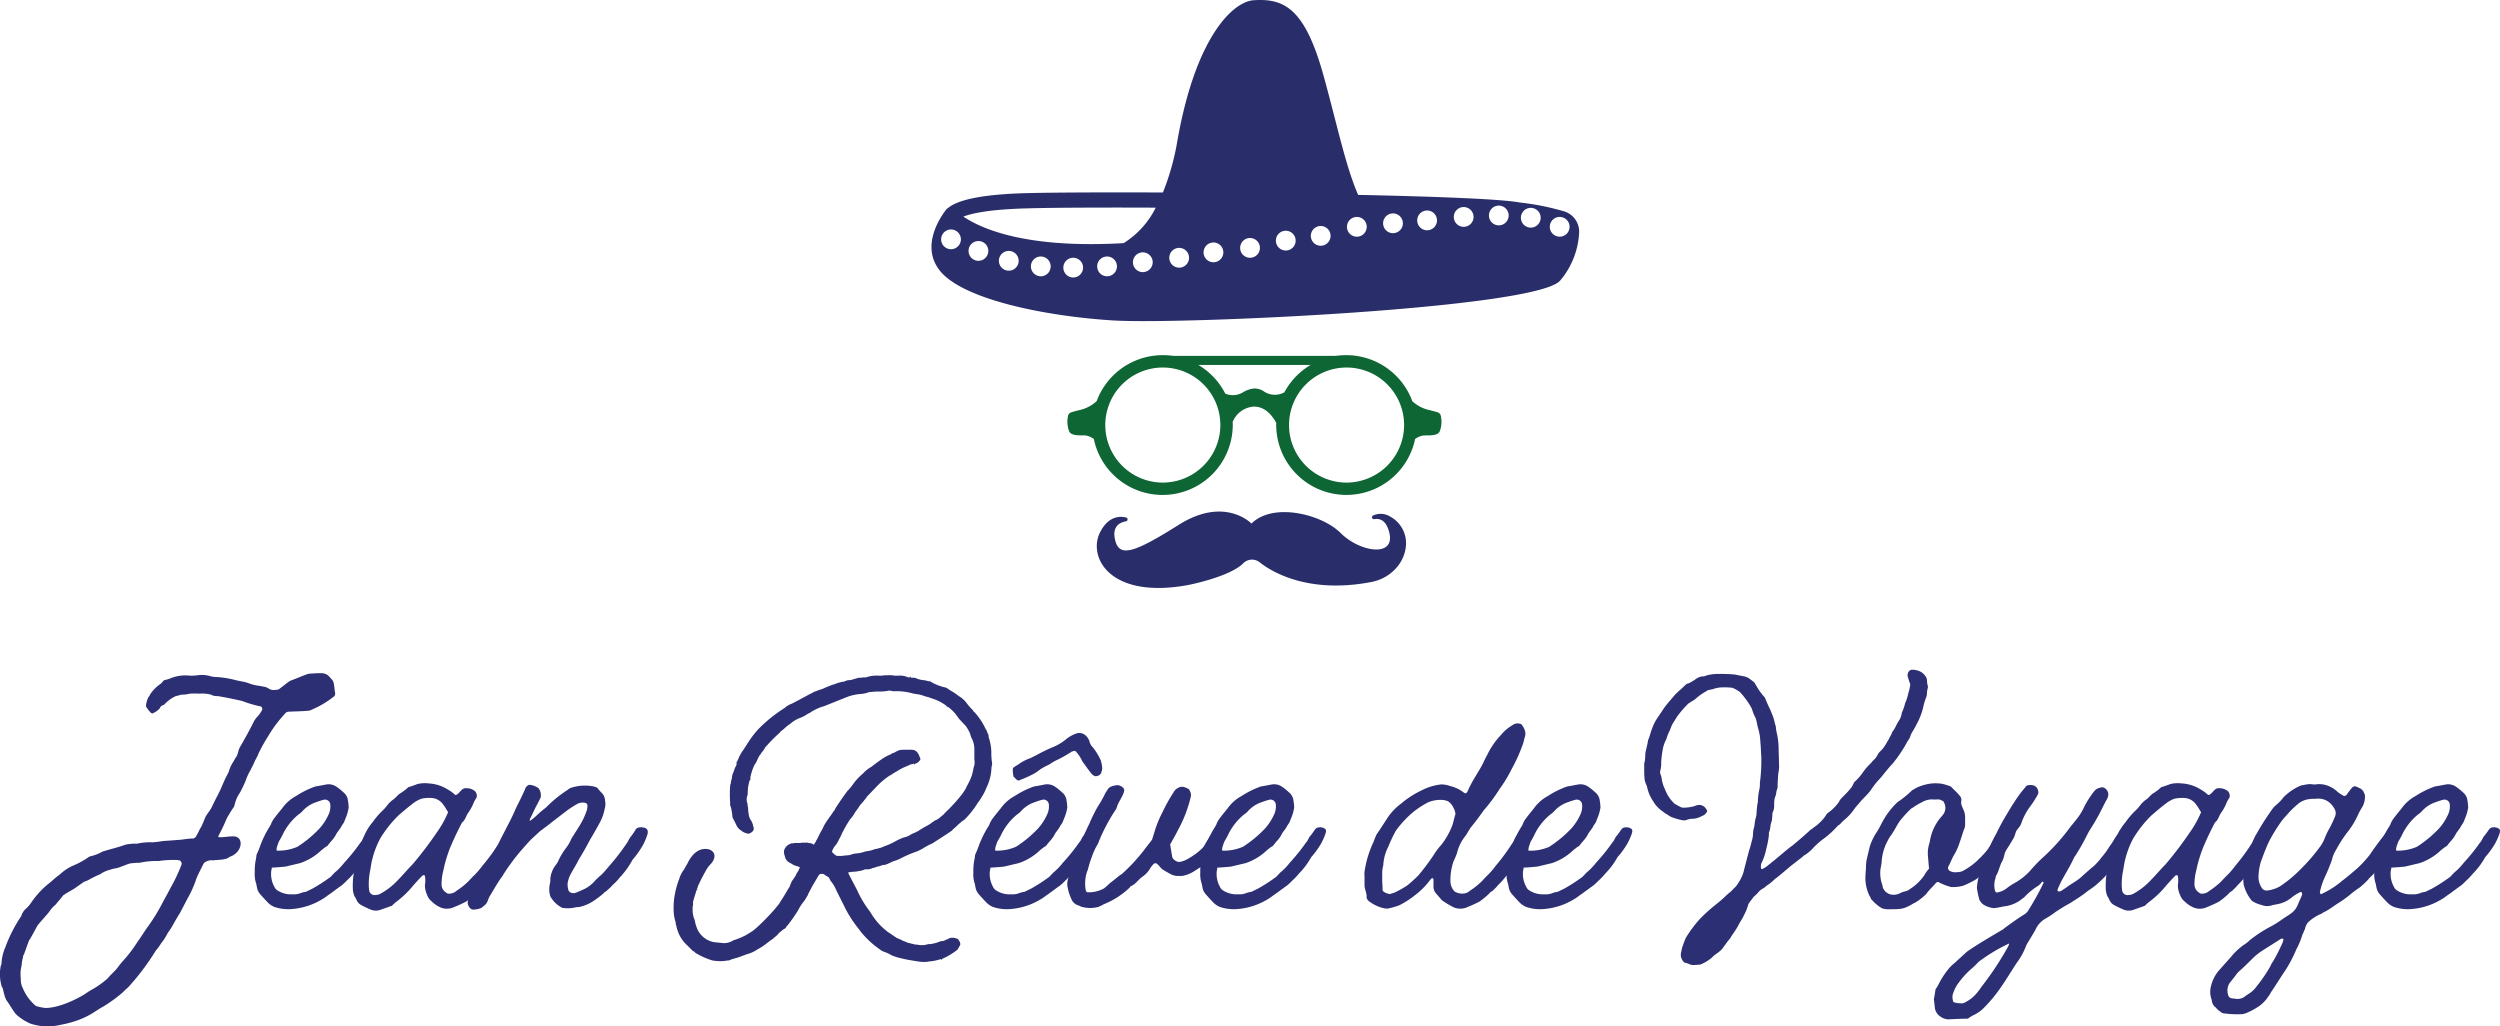 <?xml version="1.0" encoding="UTF-8"?>
<svg xmlns="http://www.w3.org/2000/svg" xmlns:xlink="http://www.w3.org/1999/xlink" width="440.112" height="180.692" viewBox="0 0 440.112 180.692">
  <defs>
    <clipPath id="clip-path">
      <rect id="Rectangle_568" data-name="Rectangle 568" width="114.021" height="103.509" fill="none"></rect>
    </clipPath>
    <clipPath id="clip-path-2">
      <rect id="Rectangle_633" data-name="Rectangle 633" width="440.112" height="62.787" transform="translate(0 0)" fill="none"></rect>
    </clipPath>
  </defs>
  <g id="jean_reve_de_voyage" data-name="jean reve de voyage" transform="translate(-593.444)">
    <g id="Groupe_749" data-name="Groupe 749">
      <g id="Groupe_568" data-name="Groupe 568" transform="translate(-145.894 -135)">
        <g id="Groupe_567" data-name="Groupe 567" transform="translate(903.32 135)">
          <g id="Groupe_566" data-name="Groupe 566" clip-path="url(#clip-path)">
            <path id="Tracé_3113" data-name="Tracé 3113" d="M110.59,41.667a1.74,1.74,0,1,1,1.744-1.74,1.743,1.743,0,0,1-1.744,1.74M105.5,40.073a1.74,1.74,0,1,1,1.745-1.74,1.743,1.743,0,0,1-1.745,1.74m-5.631-.4a1.738,1.738,0,1,1,1.744-1.74,1.743,1.743,0,0,1-1.744,1.74m-6.182.258a1.74,1.74,0,1,1,1.745-1.74,1.74,1.74,0,0,1-1.745,1.74m-6.439.607a1.74,1.74,0,1,1,1.744-1.74,1.74,1.74,0,0,1-1.744,1.74m-6,.512a1.74,1.74,0,1,1,1.74-1.74,1.744,1.744,0,0,1-1.74,1.74m-6.369.62a1.74,1.74,0,1,1,1.744-1.74,1.745,1.745,0,0,1-1.744,1.74m-6.365,1.59a1.738,1.738,0,1,1,1.745-1.736,1.742,1.742,0,0,1-1.745,1.736m-6.144.841a1.74,1.74,0,1,1,1.74-1.74,1.74,1.74,0,0,1-1.74,1.74m-6.294,1.278a1.74,1.74,0,1,1,1.744-1.74,1.745,1.745,0,0,1-1.744,1.74m-6.439.791a1.74,1.74,0,1,1,1.744-1.74,1.743,1.743,0,0,1-1.744,1.74m-6.036.949a1.74,1.74,0,1,1,1.744-1.74,1.742,1.742,0,0,1-1.744,1.74M33.829,42.8c-.328.021-.658.038-.982.054-16.1.787-23.836-2.443-27.233-4.72,1.261-.5,4-1.17,9.837-1.407,4.038-.162,13.137-.216,24.027-.17A15.4,15.4,0,0,1,33.829,42.8M37.2,47.907a1.74,1.74,0,1,1,1.744-1.74,1.743,1.743,0,0,1-1.744,1.74m-6.29.729a1.74,1.74,0,1,1,1.74-1.741,1.74,1.74,0,0,1-1.74,1.741m-5.965.216a1.738,1.738,0,1,1,1.744-1.736,1.742,1.742,0,0,1-1.744,1.736m-5.707-.216A1.74,1.74,0,1,1,20.983,46.9a1.743,1.743,0,0,1-1.744,1.741m-5.632-.987a1.74,1.74,0,1,1,1.74-1.74,1.74,1.74,0,0,1-1.74,1.74m-5.341-1.74a1.74,1.74,0,1,1,1.74-1.74,1.744,1.744,0,0,1-1.74,1.74m-4.833-2.04a1.738,1.738,0,1,1,1.744-1.74,1.743,1.743,0,0,1-1.744,1.74M111.347,37.2a45.364,45.364,0,0,0-7.805-1.553l-.054-.012c-3.3-.6-14.72-1.041-28.373-1.328-2.207-5.007-3.709-12.405-6.124-21.1C65.707,1.385,62.019-.309,56.716.04,53.223.269,46.588,6.155,43.3,24.729a43.958,43.958,0,0,1-2.556,9.158c-11.789-.05-21.605.009-25.406.158C8.773,34.312,4.59,35.186,2.9,36.635a.921.921,0,0,0-.32.262C1.165,38.77-1.683,43.419,1.335,47.474c3.884,5.212,18.67,8.192,30.617,8.938s74.376-2.086,78.709-7a14.133,14.133,0,0,0,3.35-8.367,3.737,3.737,0,0,0-2.664-3.846" transform="translate(0 0)" fill="#292e6a"></path>
            <rect id="Rectangle_567" data-name="Rectangle 567" width="34.693" height="1.598" transform="translate(39.666 62.649)" fill="#0e6634"></rect>
            <path id="Tracé_3114" data-name="Tracé 3114" d="M79.047,100.662A10.128,10.128,0,1,1,89.212,90.534a10.149,10.149,0,0,1-10.166,10.128m-32.349,0A10.128,10.128,0,1,1,56.864,90.534,10.149,10.149,0,0,1,46.7,100.662M95.635,88.753c-.241-.433-.262-.433-2.448-.974a6.537,6.537,0,0,1-2.526-1.44v0a12.374,12.374,0,0,0-22.52-1.578,3.444,3.444,0,0,1-3.6-.141,2.967,2.967,0,0,0-1.77-.524,4.74,4.74,0,0,0-1.806.6A3.45,3.45,0,0,1,57.729,85a12.372,12.372,0,0,0-22.637,1.32,6.644,6.644,0,0,1-2.556,1.461c-2.181.541-2.2.541-2.443.974a4.636,4.636,0,0,0,.166,2.905c.4.883,2.239.637,2.939.712a3.531,3.531,0,0,1,1.395.62,12.357,12.357,0,0,0,24.456-2.456c0-.187-.008-.375-.017-.562v0a4.352,4.352,0,0,1,3.742-2.693c1.907,0,3.168,1.457,3.93,2.876v0c-.008.125-.008.25-.008.379a12.356,12.356,0,0,0,24.456,2.443v0a3.544,3.544,0,0,1,1.378-.6c.695-.075,2.543.171,2.939-.712a4.648,4.648,0,0,0,.166-2.905" transform="translate(-6.009 -15.705)" fill="#0e6634"></path>
            <path id="Tracé_3115" data-name="Tracé 3115" d="M41.547,114.395a.342.342,0,0,0,.022-.671c-1.279-.3-3.143-.129-4.533,2.518-2.3,4.382,1.586,11.915,15.4,9.38.36-.066,7.408-1.469,9.782-3.855a2.142,2.142,0,0,1,1.519-.626,2.167,2.167,0,0,1,1.349.472c1.83,1.456,8.271,5.648,19.606,3.477a7.789,7.789,0,0,0,4.568-2.626,6.734,6.734,0,0,0,1.574-3.707,5.331,5.331,0,0,0-2.813-5.217,3.147,3.147,0,0,0-2.98-.16.342.342,0,0,0,.219.639c.988-.174,2.142.186,2.664,2.446,1,4.343-5.233,3.34-8.574,0s-11.917-5.46-15.706-1.671c0,0-4.676-4.9-12.805.222s-10.579,5.791-11.247,2.45c-.434-2.169.831-2.865,1.95-3.071" transform="translate(-7.311 -22.622)" fill="#292e6b"></path>
          </g>
        </g>
      </g>
      <g id="Groupe_750" data-name="Groupe 750" transform="translate(593.444 117.905)">
        <g id="Groupe_750-2" data-name="Groupe 750" clip-path="url(#clip-path-2)">
          <path id="Tracé_3410" data-name="Tracé 3410" d="M5.325,62.286a9.284,9.284,0,0,1-2.318-1.465l-.305-.3c-.549-.733-.976-1.526-1.465-2.2-.549-.61-.853-3.294-.853-2.134a.765.765,0,0,0-.062-.367A7.551,7.551,0,0,1,.14,52.1a.866.866,0,0,0,.122-.367,8.214,8.214,0,0,1,.671-2.867,25.379,25.379,0,0,1,2.806-5.49,2.892,2.892,0,0,1,.793-1.281,4.859,4.859,0,0,0,.915-1.037A15.835,15.835,0,0,1,8.5,37.7c.671-.488,1.281-1.159,1.952-1.587a8.454,8.454,0,0,1,2.745-1.768,15.5,15.5,0,0,0,2.563-1.464,7.849,7.849,0,0,0,2.257-.855c1.281-.426,2.745-.732,4.026-1.219a7.923,7.923,0,0,1,2.074-.184A10.238,10.238,0,0,1,26.8,30.38c.366,0,1.22-.121,1.647-.183.183-.06,1.586-.122,2.99-.244.487,0,1.708-.244,2.378-.244H34a.958.958,0,0,0,.488-.305,6.455,6.455,0,0,1,.367-.671,10.589,10.589,0,0,1,.609-1.159c.244-.488.488-1.159.732-1.708.305-.549.793-1.1,1.037-1.586.611-1.342,1.342-2.562,1.892-3.9.243-.55.487-1.159.793-1.709l.365-.731a5.626,5.626,0,0,1,.855-1.831,6,6,0,0,1,.549-.915,5.965,5.965,0,0,0,.305-.976,3.267,3.267,0,0,1,.365-.793c.855-1.464,1.709-3.05,2.441-4.515.122-.122.184-.3.306-.427a6,6,0,0,0,1.036-1.4c.122-.122-.061-.549-.183-.609A21.152,21.152,0,0,1,42.6,5.49c-1.342-.3-2.806-.61-4.271-.853a2,2,0,0,1-1.158-.244A6.355,6.355,0,0,0,35.1,4.209a15.053,15.053,0,0,0-1.648,0,6.922,6.922,0,0,1-1.525.184c-.305.06-.61.182-.976.244a6.335,6.335,0,0,0-1.891,1.342.836.836,0,0,1-.489.3.82.82,0,0,0-.426.488,3.184,3.184,0,0,1-1.16.855c-.122.122-.244.061-.366,0a3.628,3.628,0,0,1-.671-.793.776.776,0,0,1-.244-.55,4.469,4.469,0,0,1,.428-1.464,1.32,1.32,0,0,0,.305-.488A6.987,6.987,0,0,1,28.324,2.44c.183-.122.305-.427.61-.61a5.757,5.757,0,0,0,1.037-.305,6.969,6.969,0,0,1,3.417-.488,9.553,9.553,0,0,0,1.83-.122,5.831,5.831,0,0,1,1.708.183,3.83,3.83,0,0,0,1.159.183,16.964,16.964,0,0,1,2.928.427c.671.184,1.341.305,1.952.427s1.22.428,1.83.55c.549.122,1.159.182,1.647.3a2.058,2.058,0,0,1,.732.244,1.627,1.627,0,0,0,1.343.305,1.1,1.1,0,0,0,.609-.122c.672-.487,1.221-.976,1.952-1.464.855-.305,1.831-.732,2.807-1.1A2.625,2.625,0,0,1,54.922.671,14.325,14.325,0,0,1,56.569.61a1.882,1.882,0,0,1,1.16.366,8.665,8.665,0,0,1,.731.794,1.348,1.348,0,0,1,.306.67c.121.61.121,1.16.243,1.708a.706.706,0,0,1-.365.671,16.468,16.468,0,0,1-3.6,2.135,3.009,3.009,0,0,1-.61.244c-1.1.122-2.319.122-3.477.184a.922.922,0,0,0-.854.427,22.416,22.416,0,0,0-2.868,3.843,30,30,0,0,0-1.708,3.05c-.183.549-.488.976-.732,1.526-.183.487-.488.975-.732,1.524a8.948,8.948,0,0,0-.854,1.892c-.305.67-.61,1.341-.977,2.012a5.869,5.869,0,0,0-.915,2.074,1.649,1.649,0,0,1-.365.733c-.366.549-.672,1.1-.976,1.586-.732,1.708-.793,1.769-1.586,3.355.488.244,1.586-.122,2.927-.061,1.709.244,1.282,2.928-.915,3.6-.487.489-1.524.489-2.927.611a2.066,2.066,0,0,0-1.586.488c-.306.609-1.16,2.257-1.343,2.806a18.811,18.811,0,0,1-1.525,3.416l-1.342,2.562c-.549.855-.976,1.648-1.464,2.5-.244.428-.549.793-.793,1.221a8.859,8.859,0,0,1-1.037,1.586,10.89,10.89,0,0,1-.976,1.342,42.706,42.706,0,0,1-4.881,6.466c-.366.3-.61.549-.915.854a24.936,24.936,0,0,1-3.538,2.562c-1.342.671-2.867,2.319-7.5,3.172a9.548,9.548,0,0,1-5.246-.243m9.883-5.369a8.393,8.393,0,0,1,.976-.609,15.792,15.792,0,0,0,2.745-1.953c.488-.61,1.159-1.159,1.709-1.83a14.521,14.521,0,0,1,.915-1.159,24.17,24.17,0,0,0,2.623-3.417c.609-.853,1.1-1.646,1.646-2.439a32.87,32.87,0,0,0,2.929-4.759c.427-.793.915-1.647,1.281-2.379a28.809,28.809,0,0,0,1.952-4.148.764.764,0,0,0-.366-.671c-.182,0-.305-.062-.488-.062a18.033,18.033,0,0,0-3.234.184,13.4,13.4,0,0,0-3.293.305A13.162,13.162,0,0,0,22.9,34.1c-.855.244-1.648.67-2.5.854a4.64,4.64,0,0,0-.977.243,4.954,4.954,0,0,0-1.769.794,17.47,17.47,0,0,0-1.891.915,4.745,4.745,0,0,1-.976.427l-1.22.853c-.793.611-1.708.977-2.5,1.587-.427.61-.915,1.1-1.282,1.586a5.26,5.26,0,0,0-1.1,1.22c-.306.427-1.77,2.014-2.075,2.44-.488.855-1.1,2.075-1.525,2.685l-.854,2.379a.852.852,0,0,0-.183.549A6.534,6.534,0,0,0,3.8,52.1a5.34,5.34,0,0,0-.183,1.465c0,.487.061.975.061,1.4a3.68,3.68,0,0,0,.366,1.159A8.156,8.156,0,0,0,6.3,59.175a7.732,7.732,0,0,0,1.709.365c2.745,0,6.344-2.013,7.2-2.623" fill="#2c2f73"></path>
          <path id="Tracé_3411" data-name="Tracé 3411" d="M48.39,41.788a3.362,3.362,0,0,1-1.159-.732c-.487-.487-.976-1.037-1.464-1.586a2.428,2.428,0,0,1-.549-1.281.783.783,0,0,1-.06-.366,5.067,5.067,0,0,1-.306-2.135,10.489,10.489,0,0,1,.122-1.952,7.77,7.77,0,0,0,.184-1.16,14.689,14.689,0,0,0,.609-1.464,17.944,17.944,0,0,1,1.77-3.6,2.187,2.187,0,0,0,.244-.549l.3-.549c.489-.671,1.038-1.342,1.586-2.013a7.245,7.245,0,0,1,2.5-2.2,15.506,15.506,0,0,1,3.173-1.587,1.81,1.81,0,0,1,.549-.122l1.586-.3a2.439,2.439,0,0,1,1.708.366,9.44,9.44,0,0,1,1.221.975,2.166,2.166,0,0,1,.853,1.526,7.4,7.4,0,0,1,.122,1.22,7.633,7.633,0,0,1-.426,1.586l-.367.915c-.122.305-.426.61-.548.915-.123.245-.611.854-.733,1.038l-.305.548c-.366.611-.915,1.1-1.341,1.708a1.364,1.364,0,0,1-.306.184c-.305.243-.671.487-.915.731a10.022,10.022,0,0,1-3.6,2.136l-2.562.61c-.549.061-2.014.183-2.441.183,0,.061,0,.365-.06.427a4.642,4.642,0,0,0,.549,2.989,1.341,1.341,0,0,0,.548.611,4.348,4.348,0,0,0,2.624.67,3.222,3.222,0,0,0,1.525-.244,3.725,3.725,0,0,1,.793-.183c.182-.061.854-.427,1.037-.488a29.864,29.864,0,0,0,3.416-2.2c.184-.244.428-.427.61-.671a9.957,9.957,0,0,0,1.16-1.1c.182-.183.61-.732.732-.854a32.656,32.656,0,0,0,2.684-3.355c.366-.367.488-.915.793-1.22.366-.428.61-.855.854-1.159a.85.85,0,0,1,.671-.306c.06,0,.305-.061.366,0,.122.062.366,0,.549.184.244.122.366.244.244.793a11.11,11.11,0,0,1-.793,1.83A14.8,14.8,0,0,1,64.374,33a13.016,13.016,0,0,1-2.135,2.867,11.823,11.823,0,0,1-1.221,1.281,10.038,10.038,0,0,1-.915.854c-.305.183-1.891,1.4-2.379,1.708a9.454,9.454,0,0,1-1.281.855,11.959,11.959,0,0,1-5.429,1.585,7.6,7.6,0,0,1-2.624-.366m3.966-10.614a20.857,20.857,0,0,0,3.9-3.233,9.552,9.552,0,0,0,1.526-2.319,3.411,3.411,0,0,0,.365-1.891.933.933,0,0,0-1.1-.854,11.442,11.442,0,0,0-1.342.427,5.6,5.6,0,0,0-2.562,1.708,4.274,4.274,0,0,1-.61.488,10.352,10.352,0,0,0-2.746,3.478,11.877,11.877,0,0,1-.67,1.219,4.866,4.866,0,0,0-.245.671,2.344,2.344,0,0,0-.182.977,8.331,8.331,0,0,0,3.66-.671" fill="#2c2f73"></path>
          <path id="Tracé_3412" data-name="Tracé 3412" d="M65.226,42.215c-.548-.243-1.1-.487-1.646-.793a1.8,1.8,0,0,1-.794-.853,3.574,3.574,0,0,0-.365-.671,3.557,3.557,0,0,1-.306-1.343,13.651,13.651,0,0,1,.244-3.172,4.281,4.281,0,0,1,.122-.793,3.5,3.5,0,0,1,.244-1.343,18.677,18.677,0,0,1,.733-2.439,14.665,14.665,0,0,0,.609-1.465,9.47,9.47,0,0,1,1.526-2.5,15.156,15.156,0,0,1,1.525-1.83,7.855,7.855,0,0,0,.976-1.037,4.672,4.672,0,0,1,1.1-1.1c.488-.305.793-.854,1.342-1.159a8.844,8.844,0,0,0,1.342-1.037c.61-.184,1.1-.366,1.587-.549a5.28,5.28,0,0,1,1.952-.122,7,7,0,0,1,3.354,1.037,6.877,6.877,0,0,1,1.282.915.229.229,0,0,0,.366,0c.366-.183.549-.549.854-.793a1.006,1.006,0,0,1,.915-.305,2.186,2.186,0,0,1,1.464.549,1.17,1.17,0,0,1,.244,1.1,6.049,6.049,0,0,0-.488.855,8.218,8.218,0,0,1-1.037,1.89c-.366.549-.427,1.159-1.037,1.648-.855,1.646-1.281,2.561-1.952,4.087a24.049,24.049,0,0,0-1.342,4.392,9.613,9.613,0,0,0-.306,2.319,1.7,1.7,0,0,0,.489,1.281,3.4,3.4,0,0,0,.488.365.723.723,0,0,0,.488.062,1.837,1.837,0,0,0,1.158-.489,13.149,13.149,0,0,0,2.2-1.769c.183-.243.427-.427.61-.671a10.961,10.961,0,0,0,1.159-1.22c.183-.183.61-.793.733-.915a35.045,35.045,0,0,0,2.683-3.66c.366-.427.488-.977.793-1.343a11.907,11.907,0,0,0,.855-1.28.849.849,0,0,1,.67-.306c.061,0,.305-.06.367,0,.122.062.366,0,.549.184.244.182.366.3.244.915a12.106,12.106,0,0,1-.793,1.952,17.038,17.038,0,0,1-1.77,2.684A15.713,15.713,0,0,1,86.517,36.6a12.155,12.155,0,0,1-1.22,1.343c-.305.426-.732.731-.915.975-.305.183-.549.305-.549.427a15.886,15.886,0,0,1-1.769,1.465,21.77,21.77,0,0,1-2.135.975,2.937,2.937,0,0,1-2.379.062,5.2,5.2,0,0,1-1.526-1.037,2.594,2.594,0,0,1-.853-1.221,4.093,4.093,0,0,1-.366-1.708,4.641,4.641,0,0,0,0-1.586c0-.061-.062-.061-.123-.122H74.5a.618.618,0,0,0-.305.244c-.488.489-.975,1.037-1.464,1.586a16.639,16.639,0,0,1-2.989,2.867,7.311,7.311,0,0,0-.732.671l-2.075.733a2.367,2.367,0,0,1-1.708-.062m1.892-2.867a11.947,11.947,0,0,0,2.928-2.317c.854-.855,1.647-1.831,2.562-2.746a64.709,64.709,0,0,0,4.271-5.613,18.373,18.373,0,0,0,2.012-3.6c-.3-.428-.488-.855-.793-1.221a2.687,2.687,0,0,0-2.318-1.281,6.43,6.43,0,0,0-1.524.122,5.106,5.106,0,0,0-1.4.732c-.976.733-1.83,1.464-2.745,2.257a20.624,20.624,0,0,0-3.173,4.026,15.729,15.729,0,0,0-1.4,3.66c-.184.672-.244,1.282-.366,1.953a11.879,11.879,0,0,0-.244,2.928l.06.611a.962.962,0,0,0,1.159.793,1.839,1.839,0,0,0,.977-.306" fill="#2c2f73"></path>
          <path id="Tracé_3413" data-name="Tracé 3413" d="M82.366,41.239a.389.389,0,0,1,0-.366,1.236,1.236,0,0,1,.244-.915,19.082,19.082,0,0,0,1.708-3.05,18.49,18.49,0,0,0,1.4-2.38c.123-.183.306-.305.367-.487a16.263,16.263,0,0,1,1.525-3.112c.488-1.1,1.1-2.2,1.647-3.294.549-1.038,1.1-2.135,1.586-3.294.793-1.586,1.281-2.563,1.708-3.6a1.225,1.225,0,0,1,.61-.487,2.992,2.992,0,0,1,1.465.487c.06,0,.122.061.182.122a2.034,2.034,0,0,1,.367,1.647c-.184.367-.671,1.342-.855,1.648-.244.487-.731,1.586-.976,2.013-.061.122-.183.548.061.366a10.837,10.837,0,0,0,1.037-.855,18.165,18.165,0,0,1,1.648-1.4,22.3,22.3,0,0,1,3.9-3.173,1.328,1.328,0,0,1,.488-.305,7.746,7.746,0,0,1,4.087-.244l.549.183a10.454,10.454,0,0,0,.793.915,1.978,1.978,0,0,1,.61,1.4,2.746,2.746,0,0,1-.06,1.4,8.06,8.06,0,0,1-.793,2.318c-.489.915-1.221,2.2-1.77,3.111-.61,1.159-1.281,2.379-2.014,3.538-.365.793-.853,1.526-1.28,2.319a5.105,5.105,0,0,0-.672,1.83,3.407,3.407,0,0,0,.184,1.342.945.945,0,0,0,.488.366l.427.06a3.384,3.384,0,0,0,.732-.244c.427-.182.854-.365,1.342-.609a6.267,6.267,0,0,0,1.647-1.343c.183-.243.488-.427.672-.671a7.725,7.725,0,0,0,1.219-1.22c.183-.182.671-.792.793-.915a36.679,36.679,0,0,0,2.807-3.66c.365-.426.487-.976.853-1.342a11.62,11.62,0,0,0,.855-1.281.966.966,0,0,1,.731-.305c.062,0,.367-.061.428,0,.122.061.366,0,.609.183s.367.305.306.915a11.943,11.943,0,0,1-.793,1.952,17.549,17.549,0,0,1-1.891,2.684,14.311,14.311,0,0,1-2.257,3.111,8.683,8.683,0,0,1-1.282,1.343c-.3.427-.793.731-.976.976-.243.182-.549.3-.549.426a16.033,16.033,0,0,1-1.952,1.465,7.059,7.059,0,0,1-2.441.976,1.877,1.877,0,0,0-.609.061,5.963,5.963,0,0,1-2.318.061A5.06,5.06,0,0,1,96.886,39.9a4.243,4.243,0,0,1-.061-2.318,3.023,3.023,0,0,0,.061-.733,3.521,3.521,0,0,1,.244-1.159,4.128,4.128,0,0,1,.732-1.342,3.941,3.941,0,0,0,.549-.976,12.568,12.568,0,0,1,1.342-2.135,7.473,7.473,0,0,0,.854-1.525l1.464-2.319a12.759,12.759,0,0,0,1.159-2.439,2.534,2.534,0,0,0,.183-.977.485.485,0,0,0-.427-.548,1.981,1.981,0,0,0-1.342.182c-.549.306-1.1.672-1.647,1.037l-2.867,2.2c-.184.183-1.83,1.4-2.075,1.585l-1.647,1.526c-.305.306-2.2,2.44-2.439,2.807-.428.487-.855,1.1-1.343,1.768a20.829,20.829,0,0,0-1.159,1.77c-.671.853-1.647,2.562-2.2,3.477-.426.671-.365,1.22-.975,1.708a2.653,2.653,0,0,0-.427.366,3.372,3.372,0,0,1-1.587.366c-.427,0-.793-.488-.915-.976" fill="#2c2f73"></path>
          <path id="Tracé_3414" data-name="Tracé 3414" d="M172.649,16.593v.122c0,.122,0,.062-.061.244a4.786,4.786,0,0,0-.061.55,8.542,8.542,0,0,1-.915,3.355,6.713,6.713,0,0,1-.671,1.342l-.366.61a3.489,3.489,0,0,0-.243.366,1.83,1.83,0,0,0-.306.427,16.346,16.346,0,0,1-2.135,2.684l-.061.062c-.061,0-.061,0-.061.06a.319.319,0,0,1-.244.122l-.855.733-.365.365-.428.366-.366.367c-.793.548-2.317,1.525-3.172,2.074l-.182.122a11.933,11.933,0,0,0-1.526.793,6.832,6.832,0,0,1-1.341.671,20.519,20.519,0,0,0-2.685,1.159,6.372,6.372,0,0,1-1.22.488,3.907,3.907,0,0,0-.55.244c-.182.061-.365.183-.548.244-.061.061-.183.061-.489.183a1.691,1.691,0,0,0-.793.183l-.731.183c-.062.061-.184.061-.306.122a2.573,2.573,0,0,1-.3.061,2.262,2.262,0,0,1-.915.244c-.489,0-.549,0-.733.122a2.6,2.6,0,0,1-.305.061c-.06.061-.06.061-.182.061a2.713,2.713,0,0,0-.306.061,8.343,8.343,0,0,1-.975.122.78.78,0,0,0-.427.061h-.428l-.061.183c.061.061.061.122.123.244l1.463,2.807a17.969,17.969,0,0,0,1.831,3.172l.488.67A11.449,11.449,0,0,0,154.1,46c.122.122,1.159.794,1.769,1.221.061,0,.122.061.183.061s.061,0,.122.061.183.061.244.122a.527.527,0,0,1,.366.183,8.983,8.983,0,0,1,1.037.427,3.094,3.094,0,0,1,.549.122c.183.061.366.061.549.122.061.061.122.061.3.061h.184a3.564,3.564,0,0,0,1.952-.061l.06-.122v.122a6.046,6.046,0,0,0,1.77-.366,2.317,2.317,0,0,1,.609-.183h.062a1.279,1.279,0,0,0,.671-.244c.122,0,.182-.061.244-.061a1.54,1.54,0,0,1,1.281-.244c.122,0,.122,0,.183.061.122,0,.183.061.3.061.122.061.184.183.428.549.122.366.122.549,0,.671a4.485,4.485,0,0,1-.428.732,11.774,11.774,0,0,1-2.5,1.525c-.06.061-.06.061-.122.061s-.06.061-.182.122l.06.061h-.122l-.06-.122a8.8,8.8,0,0,1-2.2.428c-.122.06-.122.06-.549.06a.976.976,0,0,1-.426,0h-.244c-.55-.06-1.221-.183-2.319-.366-.915-.183-1.4-.305-1.891-.427l-.549-.183a4.192,4.192,0,0,1-.793-.366,8.489,8.489,0,0,0-.793-.366,2.859,2.859,0,0,1-1.037-.549,16.423,16.423,0,0,1-3.172-2.928l-.55-.732a20.36,20.36,0,0,1-2.5-3.966l-1.342-2.683a6.446,6.446,0,0,0-.976-1.648l-.061-.061a2.064,2.064,0,0,0-.183-.366.55.55,0,0,0-.366-.366c-.061-.122-.183-.122-.3-.183a.874.874,0,0,0-.671-.305.6.6,0,0,0-.549.244l-.183.305c-.427.732-1.037,1.708-1.281,2.258a6.591,6.591,0,0,0-.488.975l-.549.915a8.49,8.49,0,0,0-1.1,1.648l-.06.122-.122.182a29.421,29.421,0,0,1-1.77,2.5.133.133,0,0,0-.122.122c-.06.062-.06.062-.06.122a.72.72,0,0,1-.367.306,8.282,8.282,0,0,0-1.037.854c-.06.122-.122.122-.122.183-.427.366-.671.549-.853.732l-.367.244c-.183.122-.305.244-.488.366a10.606,10.606,0,0,1-1.83,1.22,5.674,5.674,0,0,1-1.892.854l-1.463.549L126.712,51a.908.908,0,0,1-.609.183,9.114,9.114,0,0,1-1.281.122,10.905,10.905,0,0,1-1.4-.122L122.87,51a12.514,12.514,0,0,1-2.441-1.159l-.244-.244c-.122-.061-.183-.061-.244-.122l-.976-.976a5.965,5.965,0,0,1-1.647-2.5c-.122-.3-.305-1.158-.366-1.28v-.244a7.311,7.311,0,0,1-.366-2.44,12.048,12.048,0,0,1,.244-2.624,15.374,15.374,0,0,1,.732-2.562,5.448,5.448,0,0,1,.915-1.769c.183-.366.366-.671.549-.976.183-.366,1.343-2.989,3.722-2.5,1.219.366,1.4,1.525.3,2.683a4.306,4.306,0,0,0-.793,1.1,29.539,29.539,0,0,0-1.4,2.745l-.061.244c-.061.061-.061.122-.122.183l.122.062v.122l-.122-.062c-.122.306-.182.61-.3.915l-.184.61a5.714,5.714,0,0,1-.183.611v.671a.78.78,0,0,0-.061.426,4.668,4.668,0,0,0,.244,1.892c.062.061.062.183.122.305a2.536,2.536,0,0,1,.062.3,4.477,4.477,0,0,0,.243.855,4,4,0,0,0,3.051,2.684l1.769.183a3.194,3.194,0,0,0,1.769-.549h.061a12.591,12.591,0,0,0,2.257-.976,1.529,1.529,0,0,1,.427-.244l.122-.122c.854-.305,4.514-4.087,5.307-5.369v-.06c.367-.488.854-1.343,1.22-1.952a4.413,4.413,0,0,1,.428-.672c0-.121.06-.183.06-.243.062-.122.062-.184.123-.245,0-.061.06-.122.06-.183a2.033,2.033,0,0,1,.366-.609l.244-.367a3.745,3.745,0,0,1,.245-.366c0-.122,0-.122.06-.122v-.122a3.885,3.885,0,0,0,.61-1.1l-.06-.122-.793-.244a2.969,2.969,0,0,1-.672-.366,2.635,2.635,0,0,1-.609-.366,1.68,1.68,0,0,1-.489-.915.161.161,0,0,0-.182-.183l.122-.062a1.245,1.245,0,0,1,.182-1.281,1.667,1.667,0,0,1,.916-.671l.06-.06c0,.06,0,0,.062,0h.244a2.467,2.467,0,0,1,.731-.062c.672,0,.672,0,.855-.06h.61a1.382,1.382,0,0,1,.609.06,2.114,2.114,0,0,1,.733.184l.122.122.06-.062c.062,0,.062-.06.062-.122l.122-.122c0-.06.061-.122.122-.182a1.846,1.846,0,0,1,.244-.489l.549-1.1c.122-.244.3-.489.549-1.037a8.087,8.087,0,0,1,.732-1.221c.183-.243.305-.487.61-.854l.366-.548.184-.245a.8.8,0,0,0,.182-.305l.061-.122c.854-1.342,1.769-2.623,2.2-3.172l-.061-.061.122.061a1.361,1.361,0,0,1,.3-.366,1.377,1.377,0,0,1,.305-.367,9.832,9.832,0,0,1,1.952-2.195,5.88,5.88,0,0,1,1.525-1.221c.367-.3,1.526-1.159,1.648-1.219a8.213,8.213,0,0,1,1.768-.977.915.915,0,0,1,.489-.243c.183-.062.3-.184.488-.244l.183-.122c.061,0,.183-.062.244-.062l.061-.06a6.6,6.6,0,0,1,1.282-.062h.975a1.238,1.238,0,0,1,1.1.733c.122.122.122.244.183.366,0,.06.061.122.061.182.061.062.061.062.061.122s.061.062.061.123V15.8a1.742,1.742,0,0,1-.671.672.225.225,0,0,0-.183.061h-.122v.122h-.122l-.061-.122-.365.122h-.245c0,.06-.122.122-.3.182l-.854.366c-.671.306-1.281.733-1.952,1.1a1.337,1.337,0,0,1-.488.305l-.366.244a13.612,13.612,0,0,0-2.2,1.952l-1.524,1.586a1.106,1.106,0,0,1-.306.427l-.182.244c-.184.244-.489.549-.733.854,0,.061,0,.061-.122.183,0,.062,0,.062-.122.184l-.183.3a3.342,3.342,0,0,0-.366.489,6.4,6.4,0,0,1-.915,1.281,21.416,21.416,0,0,0-1.342,2.317l-.061.122a9.048,9.048,0,0,1-.549,1.1,4.1,4.1,0,0,1-.671,1.1,2.716,2.716,0,0,0-.549,1.037c0,.122.489.548.793.732h.061a6.054,6.054,0,0,0,1.465-.061c.243,0,.487-.061.793-.061a3.587,3.587,0,0,1,1.281-.306,5.2,5.2,0,0,0,1.342-.3h.122l.06-.061a5.365,5.365,0,0,0,1.221-.244l.305-.122a2.537,2.537,0,0,0,.3-.062c.367-.06.671-.182.977-.244.122-.06.183-.121.305-.121l.366-.183c.122,0,.182-.061.366-.123a9.6,9.6,0,0,0,1.4-.67,9.716,9.716,0,0,1,1.464-.671,4.13,4.13,0,0,0,.915-.305,4.553,4.553,0,0,1,.915-.488l.427-.184.062-.122c0,.184.548-.243.487-.243a2.693,2.693,0,0,0,.55-.306c.182-.122.243-.122.3-.182a10,10,0,0,0,1.16-.671.9.9,0,0,1,.366-.244l.182-.184c.062,0,.122-.061.305-.122a3.98,3.98,0,0,0,.672-.427c.183-.182.3-.244.365-.305.184-.183.306-.244.366-.305s.122-.121.062-.121l.06-.062a28.665,28.665,0,0,0,3.172-3.477,10.145,10.145,0,0,0,.55-.854c0-.061,0-.061.061-.061l.061-.245a11.092,11.092,0,0,0,.976-2.073,13.431,13.431,0,0,0,.3-1.343c.062-.122.062-.244.123-.366a3.3,3.3,0,0,0,0-1.1V13.787a4.242,4.242,0,0,0-.488-1.769,2.583,2.583,0,0,1-.244-.732,6.735,6.735,0,0,0-.793-1.4L166.792,8.6c-.06-.122-.122-.183-.182-.305a5.908,5.908,0,0,1-.427-.549,7.717,7.717,0,0,0-1.221-1.159.569.569,0,0,1-.426-.305c-.061,0-.061-.061-.183-.123-.062,0-.062-.06-.184-.122a8.213,8.213,0,0,0-1.89-.915l-.55-.182a1.113,1.113,0,0,0-.427-.122l-.122-.061a2.554,2.554,0,0,0-.3-.061,5.432,5.432,0,0,0-1.769-.427c-.061-.062-.061-.062-.305-.062a10.628,10.628,0,0,0-3.416-.426h-.3c-.061-.061-.061-.061-.305-.061h-.061c0-.062,0-.062-.122-.062a8.979,8.979,0,0,1-1.891.184,8.175,8.175,0,0,0-1.22.061,2.442,2.442,0,0,0-.915.182,6.107,6.107,0,0,1-1.037.184,8.176,8.176,0,0,0-2.623.609L142.94,6.467h-.061a8.779,8.779,0,0,0-2.2,1.037l-.061.061c-.061.061-.061.061-.123.061s-.122.061-.182.061a7.23,7.23,0,0,1-1.159.671l-.305.122a5.1,5.1,0,0,0-1.647.976,8.548,8.548,0,0,0-1.22.976,5.948,5.948,0,0,1-.55.427c-.061.061-.061.122-.183.244a24.09,24.09,0,0,0-2.2,2.2l-.122.062v.182l-.122-.06c0,.06,0,.06-.061.122,0,.06-.061.06-.061.121a4.338,4.338,0,0,1-.609.854,3.5,3.5,0,0,0-.184.305c-.061.122-.183.184-.244.306l-.183.366c-.182.365-.244.549-.366.793a3.185,3.185,0,0,0-.427.731,9.543,9.543,0,0,0-.61,2.075h.122v.122h-.122c0,.122-.061.183-.122.3a7.657,7.657,0,0,0-.3,1.831c0,.488,0,.671-.122.854,0,.122-.062.244-.062.366v.488a3.076,3.076,0,0,1,.184,1.038c.061.06.061.06.061.365a8.329,8.329,0,0,0,.122.976,2.042,2.042,0,0,0,.366.976,3,3,0,0,1,.427,1.159c.061.062.061,0,.061.184a.674.674,0,0,1-.3.731.976.976,0,0,1-.671.306c-.122,0-.183,0-.245-.062a2.106,2.106,0,0,1-.975-.488,1.959,1.959,0,0,1-.855-.976l-.243-.488c-.061-.182-.183-.3-.244-.487l-.183-.366a8.372,8.372,0,0,0-.123-.915,5.736,5.736,0,0,0-.244-1.1c-.06-.061-.06-.122-.06-.488V23.3a20.749,20.749,0,0,1,0-2.807,1.413,1.413,0,0,1,.122-.487v-.122c0,.183.06-.549.182-.671A2.508,2.508,0,0,1,127.14,18a8.024,8.024,0,0,1,.305-.853,1.232,1.232,0,0,0,.244-.793l.06-.062v-.122a1.932,1.932,0,0,0,.184-.366,6.779,6.779,0,0,1,1.037-1.83,3.39,3.39,0,0,1,.3-.487l.549-.855a16.61,16.61,0,0,1,1.708-2.2,25.313,25.313,0,0,1,4.636-3.721l.122-.122a3.874,3.874,0,0,1,1.1-.61c.733-.366,1.4-.733,2.074-1.1.489-.243.977-.549,1.4-.731a.556.556,0,0,0,.3-.184c.062-.06.733-.243.733-.3.122,0,.182-.06.366-.122a5.374,5.374,0,0,0,1.1-.426l1.22-.489c.245,0,.976-.366,1.16-.366a3.52,3.52,0,0,0,.426-.122c.183,0,.3-.06.489-.06a1.713,1.713,0,0,1,.793-.245,2.386,2.386,0,0,0,.853-.182l.671-.184c.122-.06.184-.06.55-.06.182,0,.365-.062.549-.062.426,0,.426,0,.548-.06a5.907,5.907,0,0,1,2.136-.245h.549a2.773,2.773,0,0,1,.854-.061,4.7,4.7,0,0,1,1.342.061h.61a3.54,3.54,0,0,1,1.647.245c.061.06.122.06.427.06V1.22h.122v.122c.061,0,.061,0,.122.062h.427a1.413,1.413,0,0,1,.488.122,3.981,3.981,0,0,0,1.221.3,5.171,5.171,0,0,1,1.036.245l.061-.123h.122l-.061.123c.122,0,.122,0,.122.06.122.062.244.062.366.184a9.353,9.353,0,0,0,2.136.793c.122,0,.122,0,.183.06h.06l.062.062h.06l.611.426a9.766,9.766,0,0,1,1.463.977,4.56,4.56,0,0,1,1.465,1.342,10.1,10.1,0,0,0,1.037,1.159l.061.183c.06,0,.06.061.122.061a11.384,11.384,0,0,1,2.074,3.111c.122.061.122.183.183.305,0,.061.061.122.122.3l.061.244c.061,0,.061,0,.061.062.062.06.062.06.062.244a1.437,1.437,0,0,0,.122.548,8.75,8.75,0,0,1,.365,2.2v.609a12.141,12.141,0,0,0,.122,1.343c.061.06,0,.122,0,.243m-45.692,9.456h-.123l.123-.06Zm.61-9.761h.122v.062l-.122.122Zm44.411-4.941h.122l-.122.062Z" transform="translate(2)" fill="#2c2f73"></path>
          <path id="Tracé_3415" data-name="Tracé 3415" d="M172.89,41.788a3.377,3.377,0,0,1-1.159-.732c-.489-.488-.977-1.038-1.464-1.586a2.433,2.433,0,0,1-.55-1.282.768.768,0,0,1-.061-.365,5.039,5.039,0,0,1-.3-2.136,10.5,10.5,0,0,1,.122-1.952,7.5,7.5,0,0,0,.182-1.159,14.812,14.812,0,0,0,.611-1.464,17.938,17.938,0,0,1,1.768-3.6,2.133,2.133,0,0,0,.244-.549l.306-.549c.487-.671,1.036-1.342,1.586-2.014a7.242,7.242,0,0,1,2.5-2.195,15.423,15.423,0,0,1,3.172-1.587,1.787,1.787,0,0,1,.55-.122l1.586-.305a2.45,2.45,0,0,1,1.708.366,9.654,9.654,0,0,1,1.219.976,2.166,2.166,0,0,1,.855,1.525,7.634,7.634,0,0,1,.122,1.221,7.657,7.657,0,0,1-.428,1.586l-.365.915c-.122.305-.428.609-.55.915-.122.244-.609.854-.731,1.037l-.306.549c-.365.61-.915,1.1-1.342,1.708a1.3,1.3,0,0,1-.3.184,11.577,11.577,0,0,0-.915.731,10.027,10.027,0,0,1-3.6,2.136l-2.563.609c-.548.062-2.012.184-2.439.184,0,.06,0,.365-.062.427a4.642,4.642,0,0,0,.549,2.989,1.337,1.337,0,0,0,.55.61,4.341,4.341,0,0,0,2.623.671,3.22,3.22,0,0,0,1.525-.244,3.784,3.784,0,0,1,.794-.184c.182-.06.853-.426,1.037-.487a30,30,0,0,0,3.416-2.2c.182-.244.426-.427.609-.671a9.8,9.8,0,0,0,1.159-1.1c.184-.182.611-.731.733-.853a32.422,32.422,0,0,0,2.684-3.356c.365-.366.488-.915.793-1.219.366-.428.61-.855.854-1.16a.849.849,0,0,1,.671-.305c.061,0,.3-.061.366,0,.122.061.366,0,.549.183.244.122.366.244.244.793a11.037,11.037,0,0,1-.793,1.83A14.768,14.768,0,0,1,188.873,33a12.977,12.977,0,0,1-2.135,2.867,11.8,11.8,0,0,1-1.22,1.28,10.347,10.347,0,0,1-.915.855c-.3.182-1.892,1.4-2.379,1.708a9.416,9.416,0,0,1-1.281.854,11.956,11.956,0,0,1-5.43,1.586,7.584,7.584,0,0,1-2.623-.366m3.965-10.614a20.79,20.79,0,0,0,3.9-3.234,9.542,9.542,0,0,0,1.525-2.318,3.416,3.416,0,0,0,.367-1.892.934.934,0,0,0-1.1-.853,11.382,11.382,0,0,0-1.342.427,5.612,5.612,0,0,0-2.562,1.708,4.274,4.274,0,0,1-.61.488,10.346,10.346,0,0,0-2.745,3.477,12.109,12.109,0,0,1-.672,1.22,4.736,4.736,0,0,0-.243.671,2.364,2.364,0,0,0-.183.977,8.342,8.342,0,0,0,3.66-.671m-.3-12.263a.131.131,0,0,1-.122-.122,4.786,4.786,0,0,1-.122-1.342.405.405,0,0,1,.244-.305c.3-.244.61-.366.915-.61a8.306,8.306,0,0,1,1.952-.975l1.1-.55a28.422,28.422,0,0,1,2.746-1.342,8.721,8.721,0,0,0,2.379-1.4,6.13,6.13,0,0,1,1.83-1.038,1.646,1.646,0,0,1,1.342.123,2.1,2.1,0,0,1,.732.732,3.6,3.6,0,0,1,.244.488,1.981,1.981,0,0,0,.61,1.1,11.178,11.178,0,0,1,1.4,2.318,7.836,7.836,0,0,1,.244,1.282c0,.182-.06.365-.06.487a1.513,1.513,0,0,0-.122.428,1.112,1.112,0,0,1-1.1.548,1.566,1.566,0,0,1-.61-.426c-.549-.672-1.037-1.4-1.586-2.136a6.815,6.815,0,0,0-1.16-1.769c-.06-.122-.365-.122-.487-.061a.461.461,0,0,1-.244.061,1.276,1.276,0,0,1-.366.244,18.935,18.935,0,0,1-2.441,1.342,8.756,8.756,0,0,0-1.1.671,15.222,15.222,0,0,0-1.4.733c-.3.182-.671.487-1.037.731-.244.122-.488.306-.793.428a19.063,19.063,0,0,1-1.952.853.455.455,0,0,1-.549,0,3.621,3.621,0,0,1-.488-.488" transform="translate(2)" fill="#2c2f73"></path>
          <path id="Tracé_3416" data-name="Tracé 3416" d="M188.383,41.728c-.183-.062-.366-.184-.549-.244a1.857,1.857,0,0,1-1.159-.977,8.472,8.472,0,0,1-.793-2.683,3.825,3.825,0,0,1,.183-1.159,24.48,24.48,0,0,0,.915-2.99,12.1,12.1,0,0,1,.915-2.745,6.654,6.654,0,0,1,.366-.671,5.957,5.957,0,0,0,.671-1.4c.3-.55.488-1.1.793-1.648A29.455,29.455,0,0,1,191.25,24.1a18.214,18.214,0,0,0,1.342-2.379c.122-.244.306-.427.428-.671.243-.488,1.1-.671,1.646-.732a1.487,1.487,0,0,1,1.221.671c0,.122.06.244,0,.366-.062.671-1.037,2.014-1.221,2.685a2.242,2.242,0,0,1-.427.853,32.022,32.022,0,0,0-2.806,5.369,3.727,3.727,0,0,1-.427.854,11.821,11.821,0,0,0-.793,1.83,17.221,17.221,0,0,0-.61,1.891,3.42,3.42,0,0,1-.244.732,6.763,6.763,0,0,0-.244,3.111.751.751,0,0,0,.244.488,5.464,5.464,0,0,0,2.989-.67c.488-.367.854-.793,1.343-1.16.671-.488,1.159-.976,1.83-1.4a31.923,31.923,0,0,0,3.9-4.209c.427-.61.976-1.221,1.4-1.83l.549-1.769a18.925,18.925,0,0,1,1.281-3.05,28.654,28.654,0,0,1,2.135-3.783,1.545,1.545,0,0,1,.611-.488,1.291,1.291,0,0,1,1.159-.122,2.2,2.2,0,0,1,.549.244.538.538,0,0,1,.366.427,1.452,1.452,0,0,1,.182.915,23.249,23.249,0,0,1-2.256,5.918c-.428.854-.916,1.708-1.4,2.562l.366,2.2a1.158,1.158,0,0,0,.488.61,1.145,1.145,0,0,0,.976.244,4.791,4.791,0,0,0,1.464-.61c.306-.183.61-.366.855-.549a7.557,7.557,0,0,0,1.1-.854,3.277,3.277,0,0,0,.977-1.22c.671-1.1.975-1.525,1.342-2.074a1.4,1.4,0,0,1,1.952-.549c.366.305.244.731-.122,1.768a10.368,10.368,0,0,1-1.83,3.112A8.606,8.606,0,0,1,209,34.957a4.212,4.212,0,0,1-.549.365,5.911,5.911,0,0,1-2.318.976h-1.1c-.183-.061-.549-.122-.671-.183-.488-.243-1.037-.549-1.525-.854-.488-.244-.732-.793-1.159-1.1a.455.455,0,0,0-.549,0l-.244.243c-.122.183-.244.305-.366.488a4.468,4.468,0,0,1-1.464,1.586c-.671.488-1.1,1.221-1.892,1.587-.122.06-.243.121-.243.243a14.391,14.391,0,0,1-4.637,2.989,5.242,5.242,0,0,1-1.037.489,5.694,5.694,0,0,1-2.867-.061" transform="translate(2)" fill="#2c2f73"></path>
          <path id="Tracé_3417" data-name="Tracé 3417" d="M212.842,41.788a3.349,3.349,0,0,1-1.158-.732c-.488-.487-.977-1.037-1.465-1.586a2.419,2.419,0,0,1-.548-1.281.772.772,0,0,1-.061-.366,5.083,5.083,0,0,1-.306-2.135,10.49,10.49,0,0,1,.122-1.952,7.769,7.769,0,0,0,.184-1.16,14.453,14.453,0,0,0,.609-1.464,17.894,17.894,0,0,1,1.771-3.6,2.219,2.219,0,0,0,.243-.549l.3-.549c.489-.671,1.039-1.342,1.586-2.013a7.245,7.245,0,0,1,2.5-2.2,15.515,15.515,0,0,1,3.174-1.587,1.8,1.8,0,0,1,.548-.122l1.586-.3a2.439,2.439,0,0,1,1.708.366,9.44,9.44,0,0,1,1.221.975,2.166,2.166,0,0,1,.853,1.526,7.4,7.4,0,0,1,.123,1.22,7.7,7.7,0,0,1-.427,1.586l-.367.915c-.122.305-.426.61-.548.915-.123.245-.611.854-.733,1.038l-.3.548c-.366.611-.915,1.1-1.34,1.708a1.412,1.412,0,0,1-.306.184,11.6,11.6,0,0,0-.916.731,10.022,10.022,0,0,1-3.6,2.136l-2.562.61c-.548.061-2.014.183-2.441.183,0,.061,0,.365-.06.427a4.636,4.636,0,0,0,.55,2.989,1.338,1.338,0,0,0,.547.611,4.348,4.348,0,0,0,2.624.67,3.22,3.22,0,0,0,1.525-.244,3.725,3.725,0,0,1,.793-.183c.182-.061.854-.427,1.037-.488a29.866,29.866,0,0,0,3.416-2.2c.185-.244.428-.427.61-.671a9.957,9.957,0,0,0,1.16-1.1c.182-.183.61-.732.732-.854a32.656,32.656,0,0,0,2.684-3.355c.366-.367.488-.915.793-1.22.366-.428.61-.855.855-1.159a.849.849,0,0,1,.67-.306c.06,0,.306-.061.366,0,.122.062.367,0,.55.184.243.122.365.244.243.793a11.11,11.11,0,0,1-.793,1.83A14.8,14.8,0,0,1,228.826,33a13.016,13.016,0,0,1-2.135,2.867,11.823,11.823,0,0,1-1.221,1.281,9.906,9.906,0,0,1-.915.854c-.3.183-1.891,1.4-2.379,1.708a9.453,9.453,0,0,1-1.281.855,11.96,11.96,0,0,1-5.429,1.585,7.6,7.6,0,0,1-2.624-.366m3.967-10.614a20.882,20.882,0,0,0,3.9-3.233,9.523,9.523,0,0,0,1.526-2.319,3.421,3.421,0,0,0,.366-1.891.934.934,0,0,0-1.1-.854,11.442,11.442,0,0,0-1.342.427,5.6,5.6,0,0,0-2.561,1.708,4.389,4.389,0,0,1-.61.488,10.341,10.341,0,0,0-2.747,3.478,12.058,12.058,0,0,1-.669,1.219,4.886,4.886,0,0,0-.246.671,2.361,2.361,0,0,0-.182.977,8.339,8.339,0,0,0,3.661-.671" transform="translate(2)" fill="#2c2f73"></path>
          <path id="Tracé_3418" data-name="Tracé 3418" d="M239.072,40.813a1.285,1.285,0,0,1-.488-.672v-.427c-.061-.61-.366-1.159-.366-1.768V36.3a2.928,2.928,0,0,1,0-.732A18.259,18.259,0,0,1,239.8,30.32a12.42,12.42,0,0,1,.549-1.342c.732-1.037,1.4-2.136,2.135-3.234a10.7,10.7,0,0,1,2.2-2.2,16.566,16.566,0,0,1,3.6-2.318,9.651,9.651,0,0,1,3.416-1.037,4.68,4.68,0,0,1,1.647.3,6.19,6.19,0,0,1,2.379,1.16c.245.183.427.122.611-.183.853-2.013,1.768-3.111,2.745-5,.122-.306.549-1.159.731-1.465a13.7,13.7,0,0,1,2.441-3.538,7.361,7.361,0,0,1,2.012-1.708,1.522,1.522,0,0,1,1.343-.244.515.515,0,0,1,.3.184,3.369,3.369,0,0,1,.549,1.037,1.754,1.754,0,0,1,.061.793l-.366,1.4a27.947,27.947,0,0,1-2.013,4.515,23.713,23.713,0,0,1-2.135,3.538,30.3,30.3,0,0,1-2.806,3.782c-.733,1.037-1.465,2.014-2.258,2.989-.366.488-.609,1.037-.975,1.526a7.6,7.6,0,0,0-1.465,2.989,15,15,0,0,1-.61,1.464,9.826,9.826,0,0,0-.549,3.295,2.663,2.663,0,0,0,.732,2.012,2.547,2.547,0,0,0,1.525.367,1.838,1.838,0,0,0,1.159-.489,13.149,13.149,0,0,0,2.2-1.769c.182-.243.427-.427.609-.671a10.869,10.869,0,0,0,1.159-1.22c.184-.183.611-.793.733-.915a35.056,35.056,0,0,0,2.684-3.66c.366-.427.488-.977.793-1.343a11.738,11.738,0,0,0,.854-1.28.85.85,0,0,1,.671-.306c.061,0,.3-.06.366,0,.122.062.366,0,.549.184.244.182.366.3.244.915a11.925,11.925,0,0,1-.793,1.952,17.036,17.036,0,0,1-1.769,2.684,15.755,15.755,0,0,1-2.135,3.111,12.154,12.154,0,0,1-1.22,1.343c-.306.426-.733.731-.915.975-.306.183-.549.305-.549.427a15.98,15.98,0,0,1-1.77,1.465,21.759,21.759,0,0,1-2.134.975,2.939,2.939,0,0,1-2.38.062,13.79,13.79,0,0,1-1.952-1.159c-.183-.062-.367-.366-.489-.489l-.793-.915a1.831,1.831,0,0,1-.365-1.1v-1.22c0-.06-.061-.244-.122-.244-.122-.122-.306.122-.428.244a13.53,13.53,0,0,1-2.8,2.807,15.451,15.451,0,0,1-2.685,1.708,14.085,14.085,0,0,1-1.89.549,2.074,2.074,0,0,1-.611,0,6.575,6.575,0,0,1-2.745-1.22m4.087-1.465c.122-.061.306-.061.366-.122a16.547,16.547,0,0,0,2.257-1.28,25.383,25.383,0,0,0,1.892-1.709,40.878,40.878,0,0,0,2.745-3.66,11.3,11.3,0,0,1,1.281-1.708,12.726,12.726,0,0,0,1.952-3.417c.183-.488.366-1.4.549-1.952.122-.366-.549-2.2-1.586-2.44a2.167,2.167,0,0,0-.61-.122,5.528,5.528,0,0,0-2.623.428,15.684,15.684,0,0,0-2.685,1.768,18.578,18.578,0,0,0-2.806,2.989l-.244.367a28.755,28.755,0,0,0-1.281,2.745,7.982,7.982,0,0,0-.853,3.233,6.068,6.068,0,0,0-.184,1.037V37.4c0,.061.061.61.061,1.1V38.8c.061.366,1.038.733,1.4.671a.881.881,0,0,1,.366-.122" transform="translate(2)" fill="#2c2f73"></path>
          <path id="Tracé_3419" data-name="Tracé 3419" d="M266.765,41.788a3.362,3.362,0,0,1-1.159-.732c-.488-.487-.977-1.037-1.464-1.586a2.429,2.429,0,0,1-.55-1.281.783.783,0,0,1-.06-.366,5.05,5.05,0,0,1-.305-2.135,10.488,10.488,0,0,1,.122-1.952,7.64,7.64,0,0,0,.183-1.16,14.7,14.7,0,0,0,.61-1.464,17.94,17.94,0,0,1,1.769-3.6,2.152,2.152,0,0,0,.244-.549l.3-.549c.488-.671,1.037-1.342,1.586-2.013a7.246,7.246,0,0,1,2.5-2.2,15.5,15.5,0,0,1,3.172-1.587,1.817,1.817,0,0,1,.55-.122l1.586-.3a2.44,2.44,0,0,1,1.708.366,9.5,9.5,0,0,1,1.22.975,2.167,2.167,0,0,1,.854,1.526,7.509,7.509,0,0,1,.122,1.22,7.637,7.637,0,0,1-.427,1.586l-.366.915c-.122.305-.427.61-.549.915-.123.245-.61.854-.732,1.038l-.306.548c-.365.611-.915,1.1-1.341,1.708a1.332,1.332,0,0,1-.3.184,11.58,11.58,0,0,0-.915.731,10.018,10.018,0,0,1-3.6,2.136l-2.562.61c-.549.061-2.013.183-2.44.183,0,.061,0,.365-.061.427a4.642,4.642,0,0,0,.549,2.989,1.343,1.343,0,0,0,.549.611,4.347,4.347,0,0,0,2.623.67,3.218,3.218,0,0,0,1.525-.244,3.733,3.733,0,0,1,.794-.183c.182-.061.853-.427,1.037-.488a29.866,29.866,0,0,0,3.416-2.2c.183-.244.427-.427.609-.671a9.8,9.8,0,0,0,1.16-1.1c.183-.183.61-.732.732-.854a32.668,32.668,0,0,0,2.685-3.355c.365-.367.487-.915.792-1.22.367-.428.61-.855.854-1.159a.852.852,0,0,1,.671-.306c.061,0,.306-.061.366,0,.122.062.366,0,.549.184.244.122.366.244.244.793a11.026,11.026,0,0,1-.793,1.83A14.8,14.8,0,0,1,282.749,33a12.991,12.991,0,0,1-2.136,2.867,11.808,11.808,0,0,1-1.22,1.281,10.168,10.168,0,0,1-.915.854c-.3.183-1.892,1.4-2.379,1.708a9.517,9.517,0,0,1-1.281.855,11.967,11.967,0,0,1-5.43,1.585,7.588,7.588,0,0,1-2.623-.366m3.965-10.614a20.824,20.824,0,0,0,3.9-3.233,9.552,9.552,0,0,0,1.526-2.319,3.421,3.421,0,0,0,.366-1.891.934.934,0,0,0-1.1-.854,11.443,11.443,0,0,0-1.342.427,5.612,5.612,0,0,0-2.562,1.708,4.325,4.325,0,0,1-.609.488,10.34,10.34,0,0,0-2.746,3.478A12.09,12.09,0,0,1,267.5,30.2a4.848,4.848,0,0,0-.244.671,2.367,2.367,0,0,0-.183.977,8.328,8.328,0,0,0,3.66-.671" transform="translate(2)" fill="#2c2f73"></path>
          <path id="Tracé_3420" data-name="Tracé 3420" d="M297.2,51.731l-.671-.183a1.868,1.868,0,0,1-.549-.853,1.216,1.216,0,0,1-.061-.672c0-.305.122-.549.183-1.037.061-.122.367-1.1.671-1.769a21.956,21.956,0,0,1,2.379-3.233,27.2,27.2,0,0,1,2.807-2.563l.366-.3a16.5,16.5,0,0,0,1.586-1.4c.183-.122.3-.3.488-.426.427-.305.732-.733,1.158-1.1a8,8,0,0,0,1.4-2.623c.061-.366.915-3.538.976-3.782a14.313,14.313,0,0,0,.427-1.525,6.479,6.479,0,0,0,.244-1.159,4.433,4.433,0,0,1,.244-1.525,10.74,10.74,0,0,1,.183-1.281,4.827,4.827,0,0,0,.184-.793,19.074,19.074,0,0,1,.182-1.953.223.223,0,0,0,.061-.182,11.135,11.135,0,0,1,.3-2.441,5.918,5.918,0,0,0,.061-1.037,28.544,28.544,0,0,0,.244-4.636c-.06-.732-.06-1.4-.122-2.135-.061-.549-.061-1.159-.183-1.77a12.883,12.883,0,0,0-.366-1.464,10.569,10.569,0,0,0-.3-1.341,7.807,7.807,0,0,1-.671-1.648,8.079,8.079,0,0,0-.732-1.22,13.428,13.428,0,0,0-1.4-1.769,7.323,7.323,0,0,0-1.281-.733,12.492,12.492,0,0,0-2.135-.06,5.3,5.3,0,0,0-1.343.3c-.183.061-.365.061-.549.122-.244.061-.427.061-.487.183a10.5,10.5,0,0,0-2.074,1.464,5.579,5.579,0,0,1-.794.488,1.259,1.259,0,0,1-.365.244,18.944,18.944,0,0,0-2.014,2.318l-.793,1.281c-.244.427-.366.915-.61,1.4a7.983,7.983,0,0,0-.488,1.282,6.717,6.717,0,0,0-.55,1.4,19.111,19.111,0,0,0-.365,2.684,4.71,4.71,0,0,1-.183,1.586v.366a3.439,3.439,0,0,1,.244.732,6.24,6.24,0,0,0,.61,2.074,6.54,6.54,0,0,0,1.464,2.319l.244.243c.366.184.61.366.915.488a.985.985,0,0,0,.549.184,6.7,6.7,0,0,0,2.136-.306.877.877,0,0,1,.365-.122,1.382,1.382,0,0,1,1.4.428,1.239,1.239,0,0,1,.244.365c.122.122.122.184.062.366a1.446,1.446,0,0,1-.855.733,3.79,3.79,0,0,1-1.463.488,3.3,3.3,0,0,0-1.343.243,1.458,1.458,0,0,1-.732,0,8.512,8.512,0,0,1-1.342-.365,3.3,3.3,0,0,1-1.22-.61,3.1,3.1,0,0,1-.733-.489,5.625,5.625,0,0,1-1.83-1.952,6.7,6.7,0,0,1-1.037-2.562,3.727,3.727,0,0,1-.3-.732,2.169,2.169,0,0,1-.123-.61c-.06-.61-.06-1.22-.06-1.891v-.61a.785.785,0,0,1,.06-.366c.184-.732.062-1.464.245-2.075.122-.609.3-1.159.366-1.768a13.046,13.046,0,0,0,.549-1.648c.182-.426.3-.854.488-1.219a7.154,7.154,0,0,1,.671-1.16l.975-1.464c.611-.915,1.343-1.647,2.014-2.5.671-.671,1.342-1.22,1.952-1.83a.527.527,0,0,1,.366-.183,4.133,4.133,0,0,0,.732-.366l.488-.3a2.691,2.691,0,0,1,1.342-.61,1,1,0,0,0,.61-.122,7.4,7.4,0,0,1,2.075-.3A26.312,26.312,0,0,1,305.5.854c.182.061.366.061.549.121l.976.184a2.608,2.608,0,0,1,.793.3c.366.245.732.549,1.037.793.3.489.549.977.854,1.4a9.583,9.583,0,0,0,.976,1.219c.3.733.61,1.465.976,2.2l.366.915a5.2,5.2,0,0,1,.3.915c.122.428.184.794.306,1.1a4.664,4.664,0,0,0,.122.976,12.642,12.642,0,0,1,.366,2.989c0,.793.06,1.648.06,2.5a5.777,5.777,0,0,1-.122,1.769c-.06.793-.122,1.647-.122,2.562a3.542,3.542,0,0,0-.244.854c0,.428-.244.732-.3,1.159a6.635,6.635,0,0,0-.061,1.1,2.49,2.49,0,0,1-.243,1.159c0,.06-.062.122-.062.182a10.728,10.728,0,0,1-.122,1.4,3.609,3.609,0,0,0-.244,1.037,3.026,3.026,0,0,1-.183.793.861.861,0,0,0-.061.549,17.425,17.425,0,0,1-.487,2.562,10.165,10.165,0,0,1-.855,2.5,1.689,1.689,0,0,0-.06.793c0,.184.122.244.244.184a3.814,3.814,0,0,0,1.036-.672c1.587-1.22,3.233-2.745,4.21-3.416.975-.793,2.318-1.952,3.233-2.806a4.733,4.733,0,0,0,.671-.488,7.9,7.9,0,0,0,2.013-2.014,1.44,1.44,0,0,1,.488-.549,8.131,8.131,0,0,0,1.77-1.768,3.2,3.2,0,0,1,.67-.915c.427-.428.854-.855,1.22-1.281a4.341,4.341,0,0,0,.733-1.1.931.931,0,0,1,.3-.427,9.588,9.588,0,0,0,1.282-1.464,10.174,10.174,0,0,1,1.525-1.769,2.242,2.242,0,0,1,.366-.427,3.38,3.38,0,0,0,.793-1.037c.183-.427.671-.733.976-1.159a12.168,12.168,0,0,0,.732-1.16c.244-.366.427-.792.671-1.219.122-.184.122-.428.3-.611.427-.548.61-1.159.976-1.708a3.237,3.237,0,0,0,.488-1.037c.061-.183.061-.366.122-.549a8.163,8.163,0,0,0,.549-1.586,7.928,7.928,0,0,0,.549-1.708,8.99,8.99,0,0,0,.366-1.647,11.2,11.2,0,0,1-.488-1.525,1.775,1.775,0,0,1,.122-.549A.863.863,0,0,1,336.49,0a3.262,3.262,0,0,1,1.526.3,2.3,2.3,0,0,1,.915.793,1.36,1.36,0,0,1,.3.672,4.56,4.56,0,0,0,.184,1.22l-.184.915a2.371,2.371,0,0,1-.122.915,10.432,10.432,0,0,0-.549,1.83,10.564,10.564,0,0,1-.61,1.83c-.183.488-.487.977-.671,1.4l-.488.855a3.692,3.692,0,0,0-.488.975c-.122.489-.488.793-.67,1.22a24.94,24.94,0,0,1-2.441,3.6c-.488.488-.854.976-1.281,1.464a18.16,18.16,0,0,1-1.4,1.647,15.239,15.239,0,0,0-1.1,1.464,5.334,5.334,0,0,1-.488.61c-.367.427-.793.854-1.22,1.282-.366.487-.855.975-1.221,1.463a9.047,9.047,0,0,1-1.768,1.953c-.428.3-.672.793-1.16,1.037a17.417,17.417,0,0,1-2.2,2.074,14.492,14.492,0,0,0-2.074,1.768,7.359,7.359,0,0,1-1.464,1.282,1.272,1.272,0,0,0-.488.366L315.2,34.589c-.427.367-2.2,1.891-2.745,2.257a8.125,8.125,0,0,1-1.342,1.1c-.182.122-.366.305-.61.487a2.907,2.907,0,0,0-1.1.915,5.416,5.416,0,0,1-.61.55l-.61.793a3.176,3.176,0,0,0-.427.671,8.115,8.115,0,0,1-.732,1.83c-.244.61-.915,1.525-1.037,1.891-.671,1.159-1.281,1.891-1.343,2.135-.609.671-.915,1.22-1.4,1.83-.488.671-1.281.976-1.83,1.586a6.875,6.875,0,0,1-2.136,1.282c-.3,0-.731.06-1.1.06a1.785,1.785,0,0,1-.977-.244" fill="#2c2f73"></path>
          <path id="Tracé_3421" data-name="Tracé 3421" d="M331.728,42.093a.979.979,0,0,1-.548-.182,6.61,6.61,0,0,1-1.586-1.342.612.612,0,0,1-.245-.306,1.778,1.778,0,0,0-.244-.487,7.192,7.192,0,0,1-.67-3.905,3.276,3.276,0,0,1,.06-.732,8.415,8.415,0,0,1,.122-1.708l.548-2.318a10.469,10.469,0,0,1,1.283-2.623c.366-.549.67-1.22.975-1.77a13.523,13.523,0,0,1,2.379-3.172,2.415,2.415,0,0,1,.611-.488,20.432,20.432,0,0,0,2.2-1.83c.3-.183.611-.366.977-.549a8.806,8.806,0,0,1,2.562-.671,8.007,8.007,0,0,1,1.708.061,11.292,11.292,0,0,1,1.586.488c.489.549,1.037.976,1.464,1.525a1.115,1.115,0,0,1,.366,1.037,1.608,1.608,0,0,0,.122.915l.366.854a3.43,3.43,0,0,1,.184,1.1V27.33a2.149,2.149,0,0,1-.123.611c-.3.731-.488,1.524-.793,2.318a10.474,10.474,0,0,1-.976,2.257c-.427.671-.671,1.464-1.1,2.2a.64.64,0,0,0,.246.671,2.017,2.017,0,0,0,1.34.244,2.258,2.258,0,0,0,1.282-.366,11.99,11.99,0,0,0,2.318-1.708c.184-.244.488-.427.672-.671a13.524,13.524,0,0,0,1.22-1.4c.06-.184.426-.61.548-.915.793-1.1,1.038-1.586,1.4-2.136a1.174,1.174,0,0,1,1.768-.487c.367.3.306.731-.06,1.768a9.875,9.875,0,0,1-1.708,3.112c-.487.488-1.526,1.952-2.379,2.684a13.627,13.627,0,0,1-1.953,1.526,20.143,20.143,0,0,1-2.013.975,7.082,7.082,0,0,1-2.136.244,10.12,10.12,0,0,1-2.316-.915c-.122.061-.245.061-.367.183-.548.671-1.22,1.221-1.707,1.952a11.386,11.386,0,0,1-1.952,1.525c-.123.061-.246.061-.367.183-1.709.977-2.013.977-4.331.977a2.692,2.692,0,0,1-.733-.062m2.746-2.745a3.349,3.349,0,0,1,1.036-.365,2.417,2.417,0,0,0,.793-.428,8.666,8.666,0,0,0,2.5-2.44,5.41,5.41,0,0,1,.793-1.1l-.184-2.135a5.686,5.686,0,0,1,.3-2.5,8.625,8.625,0,0,1,1.892-4.331,6.378,6.378,0,0,0,.549-.671,1.935,1.935,0,0,0,0-2.134c0-.123-.122-.184-.245-.184a1.3,1.3,0,0,0-.73-.244,6.6,6.6,0,0,1-1.1,0,3.523,3.523,0,0,0-1.708.488,11.521,11.521,0,0,0-1.648.977,1.291,1.291,0,0,0-.3.182,21.156,21.156,0,0,0-1.952,2.135c-.611.854-1.038,1.892-1.771,2.807a15.672,15.672,0,0,0-.73,1.4,9.233,9.233,0,0,0-.732,3.233l-.184,1.037a6.073,6.073,0,0,0,.3,2.746c.061.122.061.365.122.548a2,2,0,0,0,1.282,1.16,2.392,2.392,0,0,0,1.708-.184" fill="#2c2f73"></path>
          <path id="Tracé_3422" data-name="Tracé 3422" d="M341.61,61.065a2.194,2.194,0,0,1-.977-1.464l-.183-1.647c.122-.488.183-1.1.3-1.708a7.186,7.186,0,0,0,.671-1.159,14.61,14.61,0,0,1,1.892-2.746,7.182,7.182,0,0,1,.732-.67l2.2-2.013c1.4-1.037,4.942-3.111,6.407-3.966.06-.06.122-.06.122-.122,1.158-.854,2.317-1.708,3.6-2.5a2.14,2.14,0,0,0,.793-.854,49.585,49.585,0,0,0,2.563-4.636c.06-.062,0-.122,0-.184-.061-.122-.183-.122-.3,0a2.371,2.371,0,0,1-.671.672,11.543,11.543,0,0,0-2.318,1.891c-.122.182-.428.3-.611.488a5.976,5.976,0,0,1-3.111,1.22c-.549.122-1.159.244-1.647.305a4.3,4.3,0,0,1-1.769-.549,1.779,1.779,0,0,1-.671-.671.911.911,0,0,1-.244-.549,15.07,15.07,0,0,1-.366-1.77,9.543,9.543,0,0,1,.488-2.5,13.741,13.741,0,0,1,.671-2.256,7.12,7.12,0,0,1,.976-2.2,2.254,2.254,0,0,0,.3-.671,19.418,19.418,0,0,1,.976-1.952,38.451,38.451,0,0,1,1.891-3.477c.61-1.037,1.22-2.013,1.891-2.99a18.552,18.552,0,0,1,1.343-1.708.7.7,0,0,1,.671-.366,1.757,1.757,0,0,1,.793.062,1.107,1.107,0,0,1,.671.609,1.35,1.35,0,0,1,.122.855,17.291,17.291,0,0,1-1.342,2.134,10.95,10.95,0,0,0-1.525,2.745,3.776,3.776,0,0,1-.305.733c-.184.305-.488.61-.672.915-.183.366-.243.793-.427,1.159-.366.671-.793,1.342-1.22,2.013a3.705,3.705,0,0,0-.426.854,4.92,4.92,0,0,1-.428,1.342c-.427.732-.549,1.586-.976,2.379a.852.852,0,0,0-.183.55,3.757,3.757,0,0,0-.122,2.135c0,.183.183.426.366.426a3.911,3.911,0,0,0,1.769-.793,9.453,9.453,0,0,1,1.282-.853,10.926,10.926,0,0,0,2.8-2.2,24.753,24.753,0,0,1,2.5-2.563A35.8,35.8,0,0,0,364,28.305c.611-.853,1.342-1.646,1.952-2.5a9.371,9.371,0,0,0,.976-1.708,15.962,15.962,0,0,1,1.83-2.805,1.511,1.511,0,0,1,.855-.489.931.931,0,0,1,1.1.183,1.265,1.265,0,0,1,.366,1.4,2.117,2.117,0,0,1-.244.549c-.244.428-.487.915-.731,1.4a34.841,34.841,0,0,1-1.83,3.293,15.706,15.706,0,0,0-.977,1.708,37.789,37.789,0,0,1-1.952,3.417,2.14,2.14,0,0,0-.3.488c-.854,1.891-2.074,3.539-2.806,5.429a.272.272,0,0,0,.122.367h.183c.122-.061.244-.061.366-.122.3-.245.672-.427.976-.671.733-.549,1.4-.855,2.319-1.586.548-.489,1.83-1.648,2.378-2.074a12.31,12.31,0,0,0,1.464-1.648,11.889,11.889,0,0,0,1.282-1.768,11.406,11.406,0,0,0,.915-1.4c.244-.428.61-.854.854-1.281.061-.244.244-.305.365-.488a.876.876,0,0,1,.672-.183,1.055,1.055,0,0,1,.61.061c.183,0,.732.426.61.793a3.215,3.215,0,0,1-.427,1.464c-.244.549-.549,1.038-.732,1.4a5.575,5.575,0,0,1-.976,1.587c-.366.609-.672.853-1.221,1.708a27.168,27.168,0,0,1-2.5,2.623,13.258,13.258,0,0,1-1.83,1.4,23.108,23.108,0,0,1-2.623,1.83,8.39,8.39,0,0,1-.976.609c-.793.428-1.525.916-2.2,1.343a12.877,12.877,0,0,1-1.647,1.1A4.569,4.569,0,0,0,358.63,45.2c-.244.428-.428.854-.672,1.22l-.915,1.525a3.584,3.584,0,0,0-.365.672,12.008,12.008,0,0,1-1.648,2.989c-1.037,1.586-2.013,3.232-3.111,4.758a25.174,25.174,0,0,1-2.562,3.051,5.993,5.993,0,0,1-1.708,1.28,6.57,6.57,0,0,0-1.22.732c-.671,0-2.623.062-3.356.122a2.472,2.472,0,0,1-1.463-.488m6.649-4.453c.3-.366.549-.793.854-1.159a53.485,53.485,0,0,0,4.332-6.589c.3-.487.244-.731.244-.671a30.643,30.643,0,0,0-5.369,3.233,15.786,15.786,0,0,1-1.464,1.4,14.908,14.908,0,0,0-2.075,2.318,6.326,6.326,0,0,0-1.037,2.135,2.535,2.535,0,0,0,.122,1.159c.062.244,1.648.366,1.83.244a6.544,6.544,0,0,0,2.563-2.074" fill="#2c2f73"></path>
          <path id="Tracé_3423" data-name="Tracé 3423" d="M373.817,42.215c-.548-.243-1.1-.487-1.646-.793a1.8,1.8,0,0,1-.794-.853,3.574,3.574,0,0,0-.365-.671,3.557,3.557,0,0,1-.306-1.343,13.65,13.65,0,0,1,.244-3.172,4.281,4.281,0,0,1,.122-.793,3.5,3.5,0,0,1,.244-1.343,18.677,18.677,0,0,1,.733-2.439,14.662,14.662,0,0,0,.609-1.465,9.47,9.47,0,0,1,1.526-2.5,15.155,15.155,0,0,1,1.525-1.83,7.855,7.855,0,0,0,.976-1.037,4.672,4.672,0,0,1,1.1-1.1c.488-.305.793-.854,1.342-1.159a8.844,8.844,0,0,0,1.342-1.037c.61-.184,1.1-.366,1.587-.549a5.28,5.28,0,0,1,1.952-.122,7,7,0,0,1,3.354,1.037,6.877,6.877,0,0,1,1.282.915.229.229,0,0,0,.366,0c.366-.183.549-.549.854-.793a1.006,1.006,0,0,1,.915-.305,2.186,2.186,0,0,1,1.464.549,1.17,1.17,0,0,1,.244,1.1,6.048,6.048,0,0,0-.488.855,8.219,8.219,0,0,1-1.037,1.89c-.366.549-.427,1.159-1.037,1.648-.855,1.646-1.281,2.561-1.952,4.087a24.047,24.047,0,0,0-1.342,4.392,9.614,9.614,0,0,0-.306,2.319,1.7,1.7,0,0,0,.489,1.281,3.4,3.4,0,0,0,.488.365.723.723,0,0,0,.488.062,1.837,1.837,0,0,0,1.158-.489,13.15,13.15,0,0,0,2.2-1.769c.183-.243.427-.427.61-.671a10.961,10.961,0,0,0,1.159-1.22c.183-.183.61-.793.733-.915a35.043,35.043,0,0,0,2.683-3.66c.366-.427.488-.977.793-1.343a11.911,11.911,0,0,0,.855-1.28.849.849,0,0,1,.67-.306c.061,0,.3-.06.367,0,.122.062.366,0,.549.184.244.182.366.3.244.915a12.1,12.1,0,0,1-.793,1.952,17.04,17.04,0,0,1-1.77,2.684,15.713,15.713,0,0,1-2.135,3.111,12.154,12.154,0,0,1-1.22,1.343c-.3.426-.732.731-.915.975-.3.183-.549.305-.549.427a15.887,15.887,0,0,1-1.769,1.465,21.768,21.768,0,0,1-2.135.975,2.937,2.937,0,0,1-2.379.062,5.2,5.2,0,0,1-1.526-1.037,2.594,2.594,0,0,1-.853-1.221,4.093,4.093,0,0,1-.366-1.708,4.641,4.641,0,0,0,0-1.586c0-.061-.062-.061-.123-.122h-.183a.618.618,0,0,0-.3.244c-.488.489-.975,1.037-1.464,1.586a16.639,16.639,0,0,1-2.989,2.867,7.311,7.311,0,0,0-.732.671l-2.075.733a2.367,2.367,0,0,1-1.708-.062m1.892-2.867a11.948,11.948,0,0,0,2.928-2.317c.854-.855,1.647-1.831,2.562-2.746a64.713,64.713,0,0,0,4.271-5.613,18.374,18.374,0,0,0,2.012-3.6c-.3-.428-.488-.855-.793-1.221a2.687,2.687,0,0,0-2.318-1.281,6.43,6.43,0,0,0-1.524.122,5.106,5.106,0,0,0-1.4.732c-.976.733-1.83,1.464-2.745,2.257a20.625,20.625,0,0,0-3.173,4.026,15.73,15.73,0,0,0-1.4,3.66c-.184.672-.244,1.282-.366,1.953a11.88,11.88,0,0,0-.244,2.928l.06.611a.962.962,0,0,0,1.159.793,1.839,1.839,0,0,0,.977-.306" fill="#2c2f73"></path>
          <path id="Tracé_3424" data-name="Tracé 3424" d="M391.69,60.517a1.2,1.2,0,0,1-.854-.366,2.619,2.619,0,0,1-.733-.671,1.681,1.681,0,0,1-.731-1.342,3.89,3.89,0,0,1-.122-2.5,6.543,6.543,0,0,1,1.586-2.928l1.952-2.2a10.966,10.966,0,0,1,2.318-2.135,5.315,5.315,0,0,0,.915-.732,23.084,23.084,0,0,1,3.843-2.5,18.375,18.375,0,0,0,2.014-1.282c.426-.3.975-.61,1.464-.975a3.349,3.349,0,0,0,1.1-1.343c.243-.609.549-1.22.793-1.83a.593.593,0,0,0-.061-.549l-.122-.061a7.749,7.749,0,0,0-1.525.915,5.436,5.436,0,0,1-2.44,1.22l-.977.183a2.684,2.684,0,0,1-1.952,0,5.392,5.392,0,0,1-1.708-.731,7.145,7.145,0,0,1-1.464-2.868,6.842,6.842,0,0,1,.244-2.928c.183-.549.061-1.16.366-1.708a19.336,19.336,0,0,1,1.342-3.722,2.5,2.5,0,0,1,.3-.549,43.7,43.7,0,0,1,2.5-3.965,5.181,5.181,0,0,1,.915-1.1A7.322,7.322,0,0,0,402,22.45a9.647,9.647,0,0,1,2.927-2.013,1.467,1.467,0,0,1,.55-.122,5.081,5.081,0,0,1,1.342-.183,3.752,3.752,0,0,0,.793.061,4.3,4.3,0,0,1,2.867.548c.244.062.427.306.671.428a6.339,6.339,0,0,0,1.464,1.037c.062.061.428-.061.488-.183.305-.427.611-.854.977-1.282a1.242,1.242,0,0,1,.487-.244,3.834,3.834,0,0,1,.733.306,1.463,1.463,0,0,1,.915.975.89.89,0,0,1,.122.367,3.711,3.711,0,0,1-.611,2.257,10.322,10.322,0,0,0-.731,1.4,14.664,14.664,0,0,1-1.892,2.989,24.675,24.675,0,0,0-1.89,2.989,4.917,4.917,0,0,0-.672,1.648,33.458,33.458,0,0,1-1.28,3.111,11.962,11.962,0,0,0-.855,2.623.466.466,0,0,0,.122.305.114.114,0,0,0,.183,0,15.272,15.272,0,0,0,3.173-1.952c.244-.183.426-.366.609-.488.732-.549,1.647-1.342,2.44-2.013a20.353,20.353,0,0,0,2.258-2.441c.854-1.281,1.769-2.5,2.684-3.66l.549-.853a.977.977,0,0,1,1.1-.245.92.92,0,0,1,.732.916c0,.244-.122.548-.122.793,0,.3-.366.792-.488,1.037a15.169,15.169,0,0,1-.915,1.708,21.95,21.95,0,0,1-3.66,4.453,2.652,2.652,0,0,1-.366.427,12.545,12.545,0,0,1-1.343,1.22,17.807,17.807,0,0,0-1.708,1.281,18.988,18.988,0,0,1-1.768,1.282c-.915.549-1.708,1.219-2.685,1.708a2.1,2.1,0,0,0-.488.3,7.351,7.351,0,0,0-2.44,1.586,2.551,2.551,0,0,0-.488,1.1c-.184.365-.305.731-.488,1.1a12.734,12.734,0,0,1-1.037,2.5,24.237,24.237,0,0,1-1.83,3.538c-.916,1.342-1.77,2.746-2.685,4.088a2.45,2.45,0,0,1-.427.67,6.037,6.037,0,0,1-1.464,1.586,11.794,11.794,0,0,1-2.44,1.343,3.218,3.218,0,0,1-.732.183,16.437,16.437,0,0,1-2.989-.122m2.257-2.563a2.015,2.015,0,0,0,1.159-.365,8.926,8.926,0,0,1,.793-.55,4.9,4.9,0,0,0,1.4-1.342,24.786,24.786,0,0,0,2.44-3.6,2.367,2.367,0,0,1,.366-.671,24.36,24.36,0,0,0,1.465-2.806,4.092,4.092,0,0,0,.365-.915c.062-.122.062-.305-.06-.366a.78.78,0,0,0-.367.061l-3.171,2.013a10.67,10.67,0,0,0-1.83,1.464c-.793.793-1.587,1.586-2.441,2.318a4.274,4.274,0,0,0-.488.61l-1.1,1.4a2.4,2.4,0,0,0-.306,1.708c.123.855.489.915.977.977a1.364,1.364,0,0,1,.488.06Zm7.626-19.948a22.723,22.723,0,0,0,3.477-2.928,31.5,31.5,0,0,0,3.233-3.721,6.649,6.649,0,0,0,.977-1.708,11.583,11.583,0,0,1,.853-1.77,19.016,19.016,0,0,0,.915-1.952,1.483,1.483,0,0,0,0-1.342,3.405,3.405,0,0,0-.305-.488,3.077,3.077,0,0,0-2.806-1.4c-.366.062-.793,0-1.22.062a3.92,3.92,0,0,0-1.892.671,15.63,15.63,0,0,0-1.952,1.83c-.365.427-.793.854-1.159,1.342a28.2,28.2,0,0,0-2.257,3.661c-.549,1.158-.975,2.317-1.4,3.476a9.352,9.352,0,0,0-.427,2.441,3.4,3.4,0,0,0,.549,2.2.989.989,0,0,0,.977.488,5.852,5.852,0,0,0,2.44-.854" fill="#2c2f73"></path>
          <path id="Tracé_3425" data-name="Tracé 3425" d="M421.518,41.788a3.362,3.362,0,0,1-1.159-.732c-.487-.487-.976-1.037-1.464-1.586a2.428,2.428,0,0,1-.549-1.281.783.783,0,0,1-.06-.366,5.066,5.066,0,0,1-.306-2.135,10.491,10.491,0,0,1,.122-1.952,7.771,7.771,0,0,0,.184-1.16,14.688,14.688,0,0,0,.609-1.464,17.943,17.943,0,0,1,1.77-3.6,2.188,2.188,0,0,0,.244-.549l.3-.549c.489-.671,1.038-1.342,1.586-2.013a7.245,7.245,0,0,1,2.5-2.2,15.507,15.507,0,0,1,3.173-1.587,1.811,1.811,0,0,1,.549-.122l1.586-.3a2.439,2.439,0,0,1,1.708.366,9.441,9.441,0,0,1,1.221.975,2.166,2.166,0,0,1,.853,1.526,7.4,7.4,0,0,1,.122,1.22,7.633,7.633,0,0,1-.426,1.586l-.367.915c-.122.305-.426.61-.548.915-.123.245-.611.854-.733,1.038l-.3.548c-.366.611-.915,1.1-1.341,1.708a1.364,1.364,0,0,1-.306.184c-.3.243-.671.487-.915.731a10.022,10.022,0,0,1-3.6,2.136l-2.562.61c-.549.061-2.014.183-2.441.183,0,.061,0,.365-.06.427a4.642,4.642,0,0,0,.549,2.989,1.34,1.34,0,0,0,.548.611,4.348,4.348,0,0,0,2.624.67,3.222,3.222,0,0,0,1.525-.244,3.725,3.725,0,0,1,.793-.183c.182-.061.854-.427,1.037-.488a29.863,29.863,0,0,0,3.416-2.2c.184-.244.428-.427.61-.671a9.957,9.957,0,0,0,1.16-1.1c.182-.183.61-.732.732-.854a32.658,32.658,0,0,0,2.684-3.355c.366-.367.488-.915.793-1.22.366-.428.61-.855.854-1.159a.85.85,0,0,1,.671-.306c.06,0,.3-.061.366,0,.122.062.366,0,.549.184.244.122.366.244.244.793a11.108,11.108,0,0,1-.793,1.83A14.8,14.8,0,0,1,437.5,33a13.017,13.017,0,0,1-2.135,2.867,11.822,11.822,0,0,1-1.221,1.281,10.033,10.033,0,0,1-.915.854c-.3.183-1.891,1.4-2.379,1.708a9.453,9.453,0,0,1-1.281.855,11.96,11.96,0,0,1-5.429,1.585,7.6,7.6,0,0,1-2.624-.366m3.966-10.614a20.857,20.857,0,0,0,3.9-3.233,9.552,9.552,0,0,0,1.526-2.319,3.411,3.411,0,0,0,.365-1.891.933.933,0,0,0-1.1-.854,11.443,11.443,0,0,0-1.342.427,5.6,5.6,0,0,0-2.562,1.708,4.274,4.274,0,0,1-.61.488,10.352,10.352,0,0,0-2.746,3.478,11.875,11.875,0,0,1-.67,1.219,4.863,4.863,0,0,0-.245.671,2.344,2.344,0,0,0-.182.977,8.331,8.331,0,0,0,3.66-.671" fill="#2c2f73"></path>
        </g>
      </g>
    </g>
  </g>
</svg>
